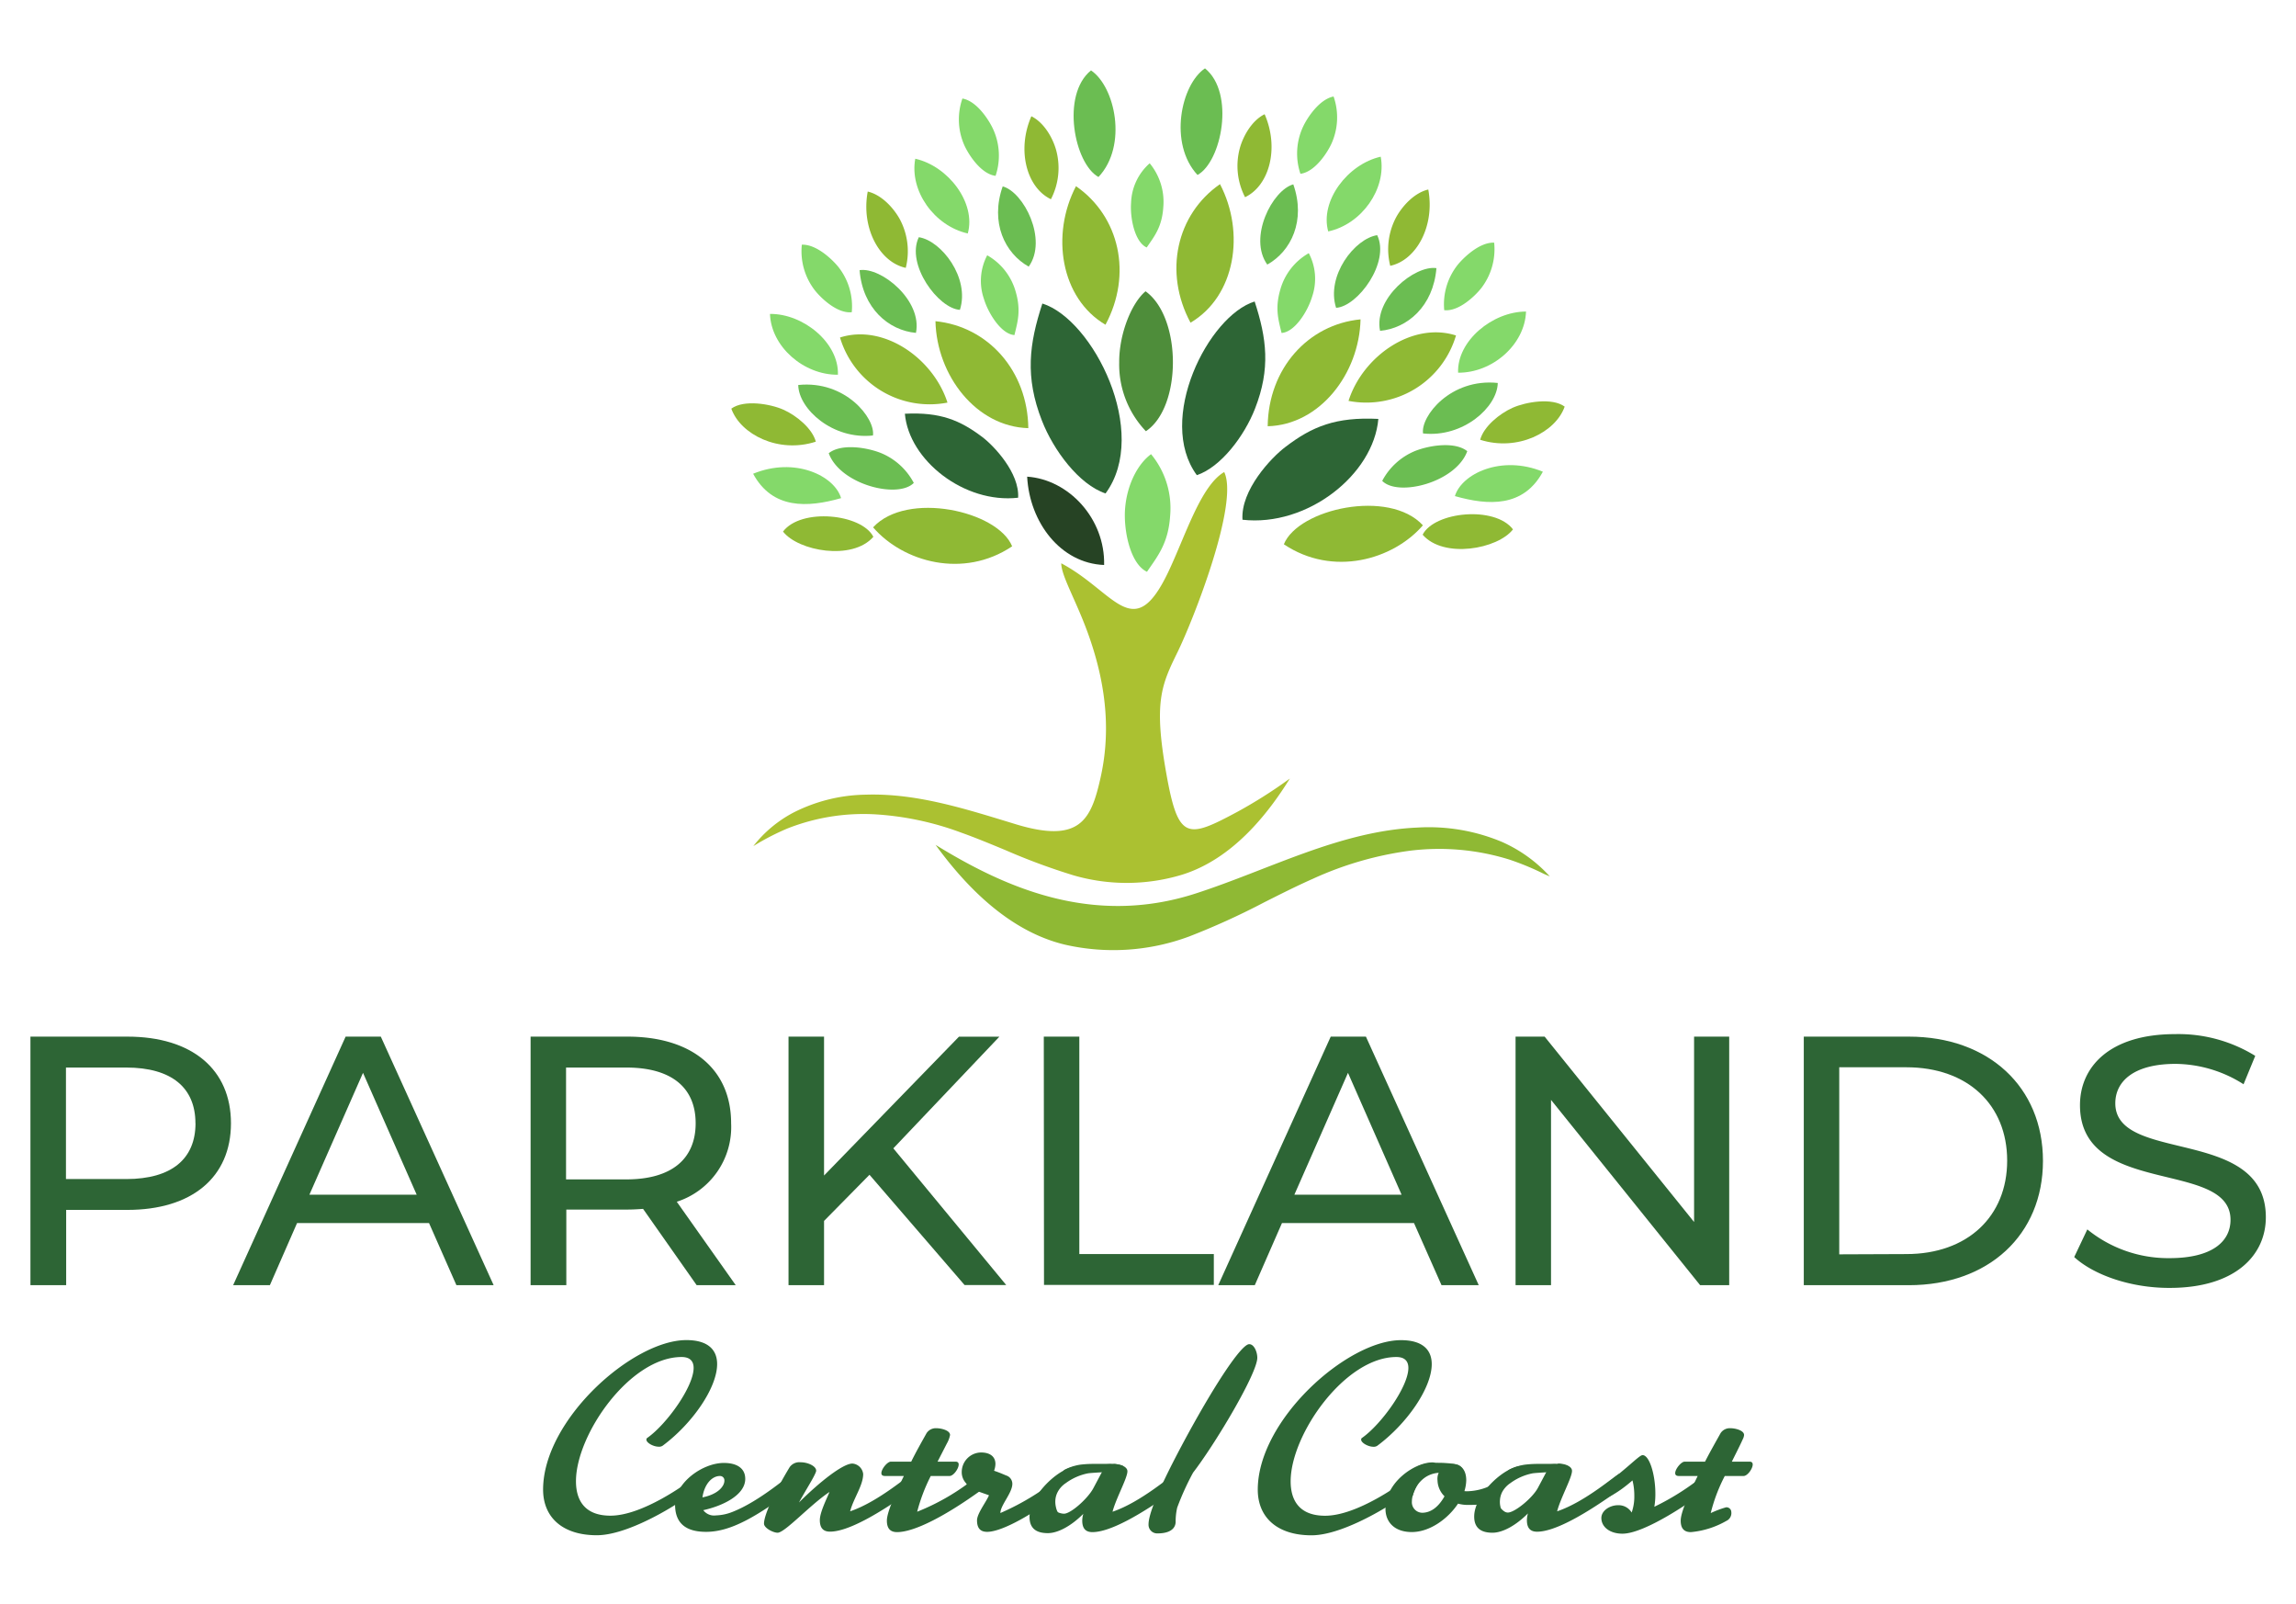 <svg id="Layer_1" data-name="Layer 1" xmlns="http://www.w3.org/2000/svg" viewBox="0 0 338 236"><defs><style>.cls-1,.cls-3{fill:#2d6535;}.cls-2{fill:#6bbd52;}.cls-2,.cls-3,.cls-4,.cls-5,.cls-6,.cls-7,.cls-8{fill-rule:evenodd;}.cls-4{fill:#8fb934;}.cls-5{fill:#4e8d3a;}.cls-6{fill:#84d96a;}.cls-7{fill:#264324;}.cls-8{fill:#abc131;}</style></defs><path class="cls-1" d="M34,165.31c0,7.95-5.75,12.75-15.26,12.75h-9v11.08H4.48V152.56H18.75C28.26,152.56,34,157.37,34,165.31Zm-5.23,0c0-5.22-3.5-8.2-10.19-8.2H9.71v16.41h8.88C25.28,173.52,28.78,170.54,28.78,165.31Z"/><path class="cls-1" d="M63.16,180H43.73l-4,9.14H34.32l16.56-36.58h5.18l16.61,36.58H67.19Zm-1.82-4.18-7.9-17.93-7.89,17.93Z"/><path class="cls-1" d="M102.56,189.14l-7.89-11.23c-.73.05-1.51.1-2.3.1h-9v11.13H78.11V152.56H92.37c9.51,0,15.26,4.81,15.26,12.75a11.54,11.54,0,0,1-8,11.55l8.68,12.28Zm-.15-23.83c0-5.22-3.51-8.2-10.2-8.2H83.33v16.46h8.88C98.9,173.57,102.41,170.54,102.41,165.31Z"/><path class="cls-1" d="M128,172.89l-6.69,6.79v9.46h-5.23V152.56h5.23V173l19.86-20.43h5.95L131.51,169l16.62,20.12H142Z"/><path class="cls-1" d="M153.66,152.56h5.23v32h19.8v4.54h-25Z"/><path class="cls-1" d="M208.16,180H188.72l-4,9.14h-5.38l16.56-36.58h5.18l16.61,36.58h-5.48Zm-1.83-4.18-7.89-17.93-7.89,17.93Z"/><path class="cls-1" d="M254.56,152.56v36.58h-4.28l-21.95-27.27v27.27h-5.22V152.56h4.28l22,27.28V152.56Z"/><path class="cls-1" d="M265.54,152.56H281c11.76,0,19.75,7.42,19.75,18.29s-8,18.29-19.75,18.29H265.54Zm15.1,32c9,0,14.84-5.54,14.84-13.75s-5.8-13.74-14.84-13.74h-9.88V184.6Z"/><path class="cls-1" d="M305.35,185l1.93-4.07a18.88,18.88,0,0,0,12.08,4.23c6.32,0,9-2.46,9-5.64,0-8.94-22.16-3.3-22.16-16.88,0-5.65,4.39-10.45,14-10.45A21.52,21.52,0,0,1,332,155.39l-1.72,4.18a18.9,18.9,0,0,0-10-3c-6.22,0-8.88,2.61-8.88,5.8,0,8.93,22.16,3.34,22.16,16.77,0,5.59-4.5,10.4-14.16,10.4C313.76,189.56,308.28,187.68,305.35,185Z"/><path class="cls-2" d="M122,66.7c1.68,4.61,10.18,6.76,12.52,4.37a9.59,9.59,0,0,0-4.84-4.4C127.62,65.85,123.85,65.23,122,66.7Z"/><path class="cls-2" d="M216,66.4c-1.68,4.61-10.18,6.76-12.52,4.37a9.59,9.59,0,0,1,4.84-4.4C210.38,65.55,214.15,64.93,216,66.4Z"/><path class="cls-3" d="M144.6,64.31c-3.28-2.47-6.17-3.68-11.39-3.42.59,6.83,8.72,13.26,16.67,12.36C150.11,69.63,146.35,65.63,144.6,64.31Z"/><path class="cls-3" d="M189.25,65.76c3.93-3,7.4-4.42,13.66-4.11-.7,8.2-10.46,15.92-20,14.84C182.62,72.14,187.14,67.34,189.25,65.76Z"/><path class="cls-4" d="M149,80.4c-2.12-5.23-15.5-8.19-20.47-2.79C132.93,82.7,141.81,85.23,149,80.4Z"/><path class="cls-4" d="M189,80.1c2.12-5.23,15.5-8.2,20.47-2.79C205.07,82.4,196.19,84.93,189,80.1Z"/><path class="cls-3" d="M153.45,44.67c-1.94,5.92-2.59,10.8-.06,17.25,1.7,4.35,5.45,9.39,9.36,10.7C169.33,63.69,160.91,47,153.45,44.67Z"/><path class="cls-3" d="M184.7,44.37c1.77,5.42,2.36,9.88.05,15.78-1.56,4-5,8.58-8.56,9.78C170.18,61.76,177.87,46.48,184.7,44.37Z"/><path class="cls-4" d="M128.57,79c-1.73-3.39-10.64-4.29-13.3-.77C117.51,81.11,125.48,82.56,128.57,79Z"/><path class="cls-4" d="M209.43,78.69c1.73-3.39,10.64-4.29,13.3-.78C220.49,80.81,212.52,82.26,209.43,78.69Z"/><path class="cls-2" d="M135.26,34.91c-1.93,4,2.88,10.51,6.05,10.69C142.82,40.89,138.56,35.4,135.26,34.91Z"/><path class="cls-2" d="M202.74,34.61c1.93,4-2.88,10.51-6.05,10.69C195.18,40.59,199.44,35.1,202.74,34.61Z"/><path class="cls-2" d="M160.61,10.36c-4.45,3.6-2.46,13.73,1.1,15.69C166.05,21.43,164.15,12.74,160.61,10.36Z"/><path class="cls-2" d="M177.39,10.06c4.45,3.6,2.46,13.73-1.1,15.69C172,21.13,173.85,12.44,177.39,10.06Z"/><path class="cls-5" d="M168.64,42.87c-2.09,1.75-3.9,6.31-3.88,10.45a14.23,14.23,0,0,0,3.93,10.14C174,59.94,174,46.71,168.64,42.87Z"/><path class="cls-2" d="M126.54,39.76c.46,5.64,4.3,8.87,8.3,9.23C135.81,44.23,129.73,39.27,126.54,39.76Z"/><path class="cls-2" d="M211.46,39.46c-.46,5.64-4.3,8.87-8.3,9.23C202.19,43.93,208.27,39,211.46,39.46Z"/><path class="cls-2" d="M147.61,27.43c-1.87,5.33.32,9.85,3.83,11.81C154.27,35.28,150.72,28.27,147.61,27.43Z"/><path class="cls-2" d="M190.39,27.13c1.87,5.33-.32,9.85-3.83,11.81C183.73,35,187.28,28,190.39,27.13Z"/><path class="cls-6" d="M119.93,42.69c.93,1.19,3.32,3.48,5.46,3.26a9.33,9.33,0,0,0-2-6.7c-.82-1-3.16-3.32-5.35-3.24A9.39,9.39,0,0,0,119.93,42.69Z"/><path class="cls-6" d="M218.07,42.39c-.93,1.18-3.32,3.48-5.46,3.26a9.33,9.33,0,0,1,2-6.7c.82-1,3.16-3.32,5.35-3.24A9.39,9.39,0,0,1,218.07,42.39Z"/><path class="cls-6" d="M142,21.46c.63,1.36,2.43,4.15,4.56,4.42a9.34,9.34,0,0,0-.42-7c-.56-1.18-2.31-4-4.46-4.38A9.37,9.37,0,0,0,142,21.46Z"/><path class="cls-6" d="M196,21.16c-.63,1.36-2.43,4.14-4.56,4.42a9.34,9.34,0,0,1,.42-7c.56-1.18,2.31-3.95,4.46-4.38A9.37,9.37,0,0,1,196,21.16Z"/><path class="cls-6" d="M149.34,49.31c.45-1.91,1-3.57.18-6.39a8.92,8.92,0,0,0-4.19-5.35,8.08,8.08,0,0,0-.49,6.4C145.49,46.14,147.41,49.19,149.34,49.31Z"/><path class="cls-6" d="M188.66,49c-.45-1.91-1-3.58-.18-6.39a8.92,8.92,0,0,1,4.19-5.35,8.08,8.08,0,0,1,.49,6.4C192.51,45.84,190.59,48.89,188.66,49Z"/><path class="cls-6" d="M168.81,36.42c1.11-1.62,2.25-3,2.44-5.91a8.92,8.92,0,0,0-2-6.48,8.09,8.09,0,0,0-2.74,5.81C166.34,32.09,167.05,35.63,168.81,36.42Z"/><path class="cls-6" d="M168.85,84.15c1.54-2.27,3.14-4.14,3.41-8.25a12.48,12.48,0,0,0-2.81-9.06c-2,1.47-3.58,4.58-3.83,8.11C165.4,78.1,166.39,83,168.85,84.15Z"/><path class="cls-4" d="M137.71,47.27c.19,8,6,15.53,13.67,15.74C151.28,54.58,145.47,48.05,137.71,47.27Z"/><path class="cls-4" d="M200.29,47c-.19,8-6,15.53-13.67,15.73C186.72,54.28,192.53,47.75,200.29,47Z"/><path class="cls-4" d="M158.4,27.4c-3.73,7.13-2.28,16.49,4.34,20.39C166.73,40.37,164.81,31.84,158.4,27.4Z"/><path class="cls-4" d="M179.6,27.1c3.73,7.13,2.28,16.49-4.34,20.39C171.27,40.07,173.19,31.54,179.6,27.1Z"/><path class="cls-7" d="M151.21,70.15c.35,6.71,4.9,12.75,11.33,13C162.7,76.32,157.32,70.56,151.21,70.15Z"/><path class="cls-6" d="M123.35,55.15c.18-4.67-5.07-9-10-8.95C113.52,51,118.29,55.19,123.35,55.15Z"/><path class="cls-6" d="M214.65,54.85c-.18-4.67,5.07-9,10-9C224.48,50.71,219.71,54.89,214.65,54.85Z"/><path class="cls-6" d="M142.47,34.36c1.25-4.49-2.87-9.91-7.73-11C133.86,28.09,137.54,33.25,142.47,34.36Z"/><path class="cls-6" d="M195.53,34.06c-1.25-4.49,2.87-9.91,7.73-11C204.14,27.79,200.46,33,195.53,34.06Z"/><path class="cls-4" d="M107.66,60.14C109,63.92,114.6,66.79,120.1,65c-.52-1.94-2.84-3.85-4.78-4.71S109.5,58.78,107.66,60.14Z"/><path class="cls-4" d="M230.34,59.84c-1.32,3.78-6.94,6.64-12.44,4.88.52-1.94,2.84-3.85,4.78-4.71S228.5,58.48,230.34,59.84Z"/><path class="cls-4" d="M127.74,28.19c-1,5.35,1.73,10.4,5.6,11.23a10,10,0,0,0-.9-7.2C131.56,30.64,129.82,28.68,127.74,28.19Z"/><path class="cls-4" d="M210.26,27.89c1,5.35-1.73,10.4-5.6,11.23a10,10,0,0,1,.9-7.2C206.44,30.34,208.18,28.38,210.26,27.89Z"/><path class="cls-4" d="M151.83,17.11c-2.18,5-.69,10.51,2.88,12.21a10,10,0,0,0,.77-7.22C155,20.36,153.74,18.06,151.83,17.11Z"/><path class="cls-4" d="M186.17,16.81c2.18,5,.69,10.51-2.88,12.21a10,10,0,0,1-.77-7.22C183,20.06,184.26,17.75,186.17,16.81Z"/><path class="cls-4" d="M123.66,49.67a13.77,13.77,0,0,0,15.82,9.58C137.39,52.72,130.07,47.62,123.66,49.67Z"/><path class="cls-4" d="M214.34,49.37A13.77,13.77,0,0,1,198.52,59C200.61,52.42,207.92,47.32,214.34,49.37Z"/><path class="cls-6" d="M110.87,69.72c2.85,5.26,8,5,12.95,3.59C122.84,70,117,67.2,110.87,69.72Z"/><path class="cls-6" d="M227.13,69.42c-2.85,5.26-8,5-12.95,3.59C215.16,69.74,221,66.9,227.13,69.42Z"/><path class="cls-2" d="M128.51,64.09c.37-2.52-4.06-8.16-11-7.43C117.57,60.21,122.61,64.74,128.51,64.09Z"/><path class="cls-2" d="M209.49,63.79c-.37-2.52,4.06-8.16,11-7.43C220.43,59.91,215.39,64.44,209.49,63.79Z"/><path class="cls-8" d="M111.58,124.11a36.42,36.42,0,0,1,4.33-2.18h0a30.56,30.56,0,0,1,12.84-2.09,43.74,43.74,0,0,1,12.68,2.67c2.17.77,4.38,1.69,6.6,2.61a93.65,93.65,0,0,0,10,3.7,28.09,28.09,0,0,0,16.05-.11c7.32-2.31,12.49-8.79,15.8-14.13a70.68,70.68,0,0,1-7.73,4.9c-7.35,3.94-8.69,4.21-10.43-5.51-1.9-10.58-.78-13.09,1.63-18,2.3-4.7,9.08-21.89,6.87-26.5-3.46,2-5.71,9.41-8.24,14.72-5.13,10.75-7.81,2.92-15.75-1.29,0,1.82,2.13,5.38,3.87,10.14,3.17,8.67,3.21,15.62,1.92,21.39-1.38,6.19-3,9.75-12.46,6.88-7.27-2.21-14.5-4.59-22.06-4.36a24.19,24.19,0,0,0-10.74,2.66,18.26,18.26,0,0,0-5.86,4.91Z"/><path class="cls-4" d="M227.31,128.62a39.94,39.94,0,0,0-5.09-2.11h0a34.84,34.84,0,0,0-14.74-1.3,50.14,50.14,0,0,0-14.16,4.1c-2.4,1.06-4.82,2.28-7.26,3.51a107.35,107.35,0,0,1-11,5,32,32,0,0,1-18.22,1.22c-8.49-2-14.9-8.92-19.11-14.7,9.79,6,22.83,12.17,38.33,7.14,10.85-3.52,21.21-9.2,32.63-9.69a27.84,27.84,0,0,1,12.41,2.11,21,21,0,0,1,7.05,5.08Z"/><path class="cls-1" d="M95.16,211.88c0-.11,0-.19.19-.31,2.8-2,6.76-7.49,6.76-10.25,0-1-.54-1.61-1.77-1.61-7.6,0-15.55,11.4-15.55,18.28,0,3,1.46,5.07,5.07,5.07,4.8,0,11.29-4.84,11.87-5.26a.84.84,0,0,1,.61-.23c.39,0,.62.34.62.76a1.16,1.16,0,0,1-.27.73c-.77,1-9.49,6.88-14.83,6.88-5.11,0-7.91-2.69-7.91-6.72,0-10.26,13.17-22,21.09-22,3.22,0,4.53,1.46,4.53,3.53,0,3.5-3.65,8.76-8,12a.9.9,0,0,1-.58.16C96.2,212.92,95.16,212.34,95.16,211.88Z"/><path class="cls-1" d="M106.56,215.3c2,0,3.15.84,3.15,2.34,0,2.42-3.38,4-6.18,4.61a2,2,0,0,0,1.88.77,7.08,7.08,0,0,0,2.38-.5c4.23-1.65,8.57-5.65,8.95-5.65s.61.77.61,1.12a1.22,1.22,0,0,1-.61,1.27c-5,3.61-8.91,6.18-12.79,6.18-2.8,0-4.57-1.11-4.57-4C99.38,218.18,103.45,215.3,106.56,215.3Zm.08,2.61a.64.64,0,0,0-.65-.69c-1.2,0-2.31,1.23-2.58,3.15C105.72,219.91,106.64,218.72,106.64,217.91Z"/><path class="cls-1" d="M134.94,218a1.16,1.16,0,0,1-.61,1.23c-5,3.61-9.53,6.18-12.14,6.18-1,0-1.5-.54-1.5-1.69s1-3.11,1.42-4.15c-2.88,1.92-6.56,6-7.64,6-.65,0-2-.69-2-1.34,0-1.27,1.54-4.61,3.77-8.3a1.75,1.75,0,0,1,1.61-.73c1.11,0,2.3.58,2.3,1.23,0,.08,0,.16-.26.69-.39.81-1.66,2.85-2.27,4,2.84-2.84,6.41-5.73,7.87-5.73a1.73,1.73,0,0,1,1.58,1.54c0,1.69-1.42,3.57-1.92,5.49,4.3-1.46,8.79-5.53,9.18-5.53S134.94,217.68,134.94,218Z"/><path class="cls-1" d="M136.4,210.92a1.63,1.63,0,0,1,1.46-.73c.69,0,2,.31,2,1a4.06,4.06,0,0,1-.46,1.23l-1.38,2.69h2.65c.31,0,.46.15.46.42,0,.62-.77,1.69-1.34,1.69h-2.77a25.83,25.83,0,0,0-2,5.26,33.23,33.23,0,0,0,8.94-5.3.72.72,0,0,1,.31-.11c.35,0,.54.5.54,1.07a1.56,1.56,0,0,1-.46,1.23c-5,3.61-9.68,6.11-12.29,6.11-1,0-1.5-.54-1.5-1.69s1.08-3.65,2.5-6.57h-2.77c-.38,0-.54-.15-.54-.42,0-.62.89-1.69,1.39-1.69h3C134.86,213.65,135.67,212.23,136.4,210.92Z"/><path class="cls-1" d="M141.12,219.45l1.27-.92-.23-.31a2.36,2.36,0,0,1-.58-1.61,2.88,2.88,0,0,1,2.84-2.85c1.39,0,2.12.66,2.12,1.69a3.12,3.12,0,0,1-.2,1c.69.23,1.23.46,1.77.69a1.29,1.29,0,0,1,.92,1.23c0,1.35-1.76,3.15-1.76,4.3a37.22,37.22,0,0,0,9.21-5.72.41.41,0,0,1,.27-.11c.35,0-1.53,1.65-1.53,2.27,0,.42-2.19,1.53,0,1.25-2.54,2-7.51,5.08-9.9,5.08-1,0-1.49-.54-1.49-1.69,0-1,1.34-2.69,1.76-3.69-.61-.23-1.11-.38-1.57-.57a7,7,0,0,1-3.38,1.34c-.58,0-.85,0-.85-.19S140.24,220.1,141.12,219.45Z"/><path class="cls-1" d="M173.07,223.94c0,.35-.08,1.73-2.69,1.73a1.27,1.27,0,0,1-1.3-1.34c0-2.39,3.68-9.38,5.72-13.14,4.34-7.95,8-13.37,9.1-13.37.73,0,1.19,1.16,1.19,2,0,2.31-6.22,12.72-9.45,16.9a39.46,39.46,0,0,0-2.34,5.15A9,9,0,0,0,173.07,223.94Z"/><path class="cls-1" d="M200.38,211.88c0-.11,0-.19.19-.31,2.8-2,6.76-7.49,6.76-10.25,0-1-.54-1.61-1.77-1.61C198,199.71,190,211.11,190,218c0,3,1.45,5.07,5.07,5.07,4.8,0,11.29-4.84,11.86-5.26a.86.86,0,0,1,.62-.23c.38,0,.61.34.61.76a1.11,1.11,0,0,1-.27.73c-.76,1-9.48,6.88-14.82,6.88-5.11,0-7.91-2.69-7.91-6.72,0-10.26,13.17-22,21.08-22,3.23,0,4.53,1.46,4.53,3.53,0,3.5-3.64,8.76-8,12a.92.92,0,0,1-.58.16C201.41,212.92,200.38,212.34,200.38,211.88Z"/><path class="cls-1" d="M211.62,217.87a2.18,2.18,0,0,1,2.16-2.42c1.22,0,2.07.77,2.07,2.42a5.82,5.82,0,0,1-.27,1.58,4.72,4.72,0,0,0,.77,0,8.39,8.39,0,0,0,5-2.08c.5-.38.58-.42.65-.42.27,0,.61,1.53.39,1-.11-.24-1.82,2-2,2.21-1.42,1.15-1.87,1.32-4.37,1.32a5.67,5.67,0,0,1-1.38-.19c-1.5,2.26-4.19,4.18-6.8,4.18s-3.88-1.53-3.88-3.41c0-3.92,4.3-6.84,6.92-6.84.42,0,.69.27.69.81l-2,1.07s-1.72,2.19-1.72,3.84a1.55,1.55,0,0,0,1.5,1.69c1.46,0,2.54-1.07,3.3-2.42A3.41,3.41,0,0,1,211.62,217.87Z"/><path class="cls-1" d="M235.16,219.33c4.3-3.07,6.11-5.18,6.65-5.18,1,0,1.88,2.84,1.88,5.68a11,11,0,0,1-.15,1.92,37.6,37.6,0,0,0,7.68-4.95.48.48,0,0,1,.27-.12c.34,0,.53.54.53,1.12a1.5,1.5,0,0,1-.42,1.19c-2.53,2-9.48,6.72-12.75,6.72-1.88,0-3.11-1-3.11-2.31,0-1.07,1.23-1.88,2.46-1.88a2.23,2.23,0,0,1,2,1.08,7,7,0,0,0,.39-2.5,8.89,8.89,0,0,0-.27-2.23c-2.07,1.81-4.11,3-5.57,3-.58,0-.88-.08-.88-.27S234.28,220,235.16,219.33Z"/><path class="cls-1" d="M253.29,210.92a1.62,1.62,0,0,1,1.46-.73c.69,0,2,.31,2,1a1.67,1.67,0,0,1-.19.62c-.5,1.11-1.07,2.19-1.61,3.3h2.61c.31,0,.46.15.46.42,0,.62-.77,1.69-1.34,1.69h-2.77a24.53,24.53,0,0,0-2.07,5.46,14.76,14.76,0,0,1,2.26-.85.71.71,0,0,1,.77.69,1.26,1.26,0,0,1-.73,1.31,12.8,12.8,0,0,1-5.22,1.65c-1,0-1.5-.54-1.5-1.69s1.08-3.65,2.5-6.57h-2.77c-.38,0-.54-.15-.54-.42,0-.62.89-1.69,1.39-1.69h3C251.75,213.65,252.56,212.23,253.29,210.92Z"/><path class="cls-1" d="M155.41,219.6a5.42,5.42,0,0,0-.6,2.06c0,.58,1.13,1.11,1.83,1.11,1,0,3.53-2.25,4.33-3.78l1.35-2.54,1.65-1c.73,0,2,.31,2,1.08,0,1-1.69,4-2.19,5.95,4.3-1.46,8.79-5.53,9.18-5.53s.61.77.61,1.12a1.16,1.16,0,0,1-.61,1.23c-5,3.61-9.53,6.18-12.14,6.18-1,0-1.5-.54-1.5-1.69a3.47,3.47,0,0,1,.16-1c-1.73,1.73-3.69,2.84-5.23,2.84-1.73,0-2.69-.73-2.69-2.38,0-3.34,4.71-7.65,7.24-7.45a13.28,13.28,0,0,1,1.9.81,15.27,15.27,0,0,0-4.05,1.09C155.67,218.28,154.81,218.86,155.41,219.6Z"/><path class="cls-1" d="M156.64,216.34a7.7,7.7,0,0,1,2.34-.78,15.55,15.55,0,0,1,1.85-.12c.9,0,.84,0,2,0a8.68,8.68,0,0,1,1.13,0,5.78,5.78,0,0,1,1.34.28c0,.32-.14.73-.41.83a.48.48,0,0,1-.29,0c-.06,0-.52,0-1.44.07-1.8.1-2.7.16-3,.21a8.2,8.2,0,0,0-3.28,1.45,3.56,3.56,0,0,0-1.2,1.34,3,3,0,0,0-.32,1.19,3.41,3.41,0,0,0,.09,1,2.54,2.54,0,0,0,.19.59,1.76,1.76,0,0,0,.49.58l-2.11.38-.58-2.24,2.13-2.79Z"/><path class="cls-1" d="M220.86,219.6c-.23.27-.72,1.93-.45,2,.53.2.88,1,1.57,1,1,0,3.64-2.14,4.44-3.67l1.35-2.54,1.65-1c.73,0,2,.31,2,1.08,0,1-1.69,4-2.19,5.95,4.31-1.46,8.8-5.53,9.18-5.53s.62.77.62,1.12a1.17,1.17,0,0,1-.62,1.23c-5,3.61-9.52,6.18-12.13,6.18-1,0-1.5-.54-1.5-1.69a3.78,3.78,0,0,1,.15-1c-1.73,1.73-3.68,2.84-5.22,2.84-1.73,0-2.69-.73-2.69-2.38,0-3.34,4.71-7.65,7.24-7.45a13.28,13.28,0,0,1,1.9.81,15.27,15.27,0,0,0-4.05,1.09C221.12,218.28,220.26,218.86,220.86,219.6Z"/><path class="cls-1" d="M222.09,216.34a7.62,7.62,0,0,1,2.34-.78,15.55,15.55,0,0,1,1.85-.12c.9,0,.84,0,2,0a8.83,8.83,0,0,1,1.14,0,6,6,0,0,1,1.34.28c0,.32-.14.73-.42.83a.45.45,0,0,1-.28,0c-.06,0-.52,0-1.45.07-1.79.1-2.69.16-3,.21a8.2,8.2,0,0,0-3.28,1.45,3.7,3.7,0,0,0-1.21,1.34,3.12,3.12,0,0,0-.31,1.19,3.07,3.07,0,0,0,.09,1,2.14,2.14,0,0,0,.19.59,1.88,1.88,0,0,0,.48.58l-2.1.38-.59-2.24,2.14-2.79Z"/><path class="cls-1" d="M208.77,215.77a6.36,6.36,0,0,1,1.41-.41,8.72,8.72,0,0,1,1.55-.08c.31,0,.68,0,1.41.06a7.48,7.48,0,0,1,1.27.19,1.66,1.66,0,0,1,.29.1c.05,0,.66.35.63.82a.87.87,0,0,1-.58.67c-.35.14-.62,0-1.27-.17a9,9,0,0,0-1.3-.2,4,4,0,0,0-2.34.65,4.36,4.36,0,0,0-1.5,1.74,5.07,5.07,0,0,0-.37,1l-1.54-.6,1.22-1.69Z"/></svg>